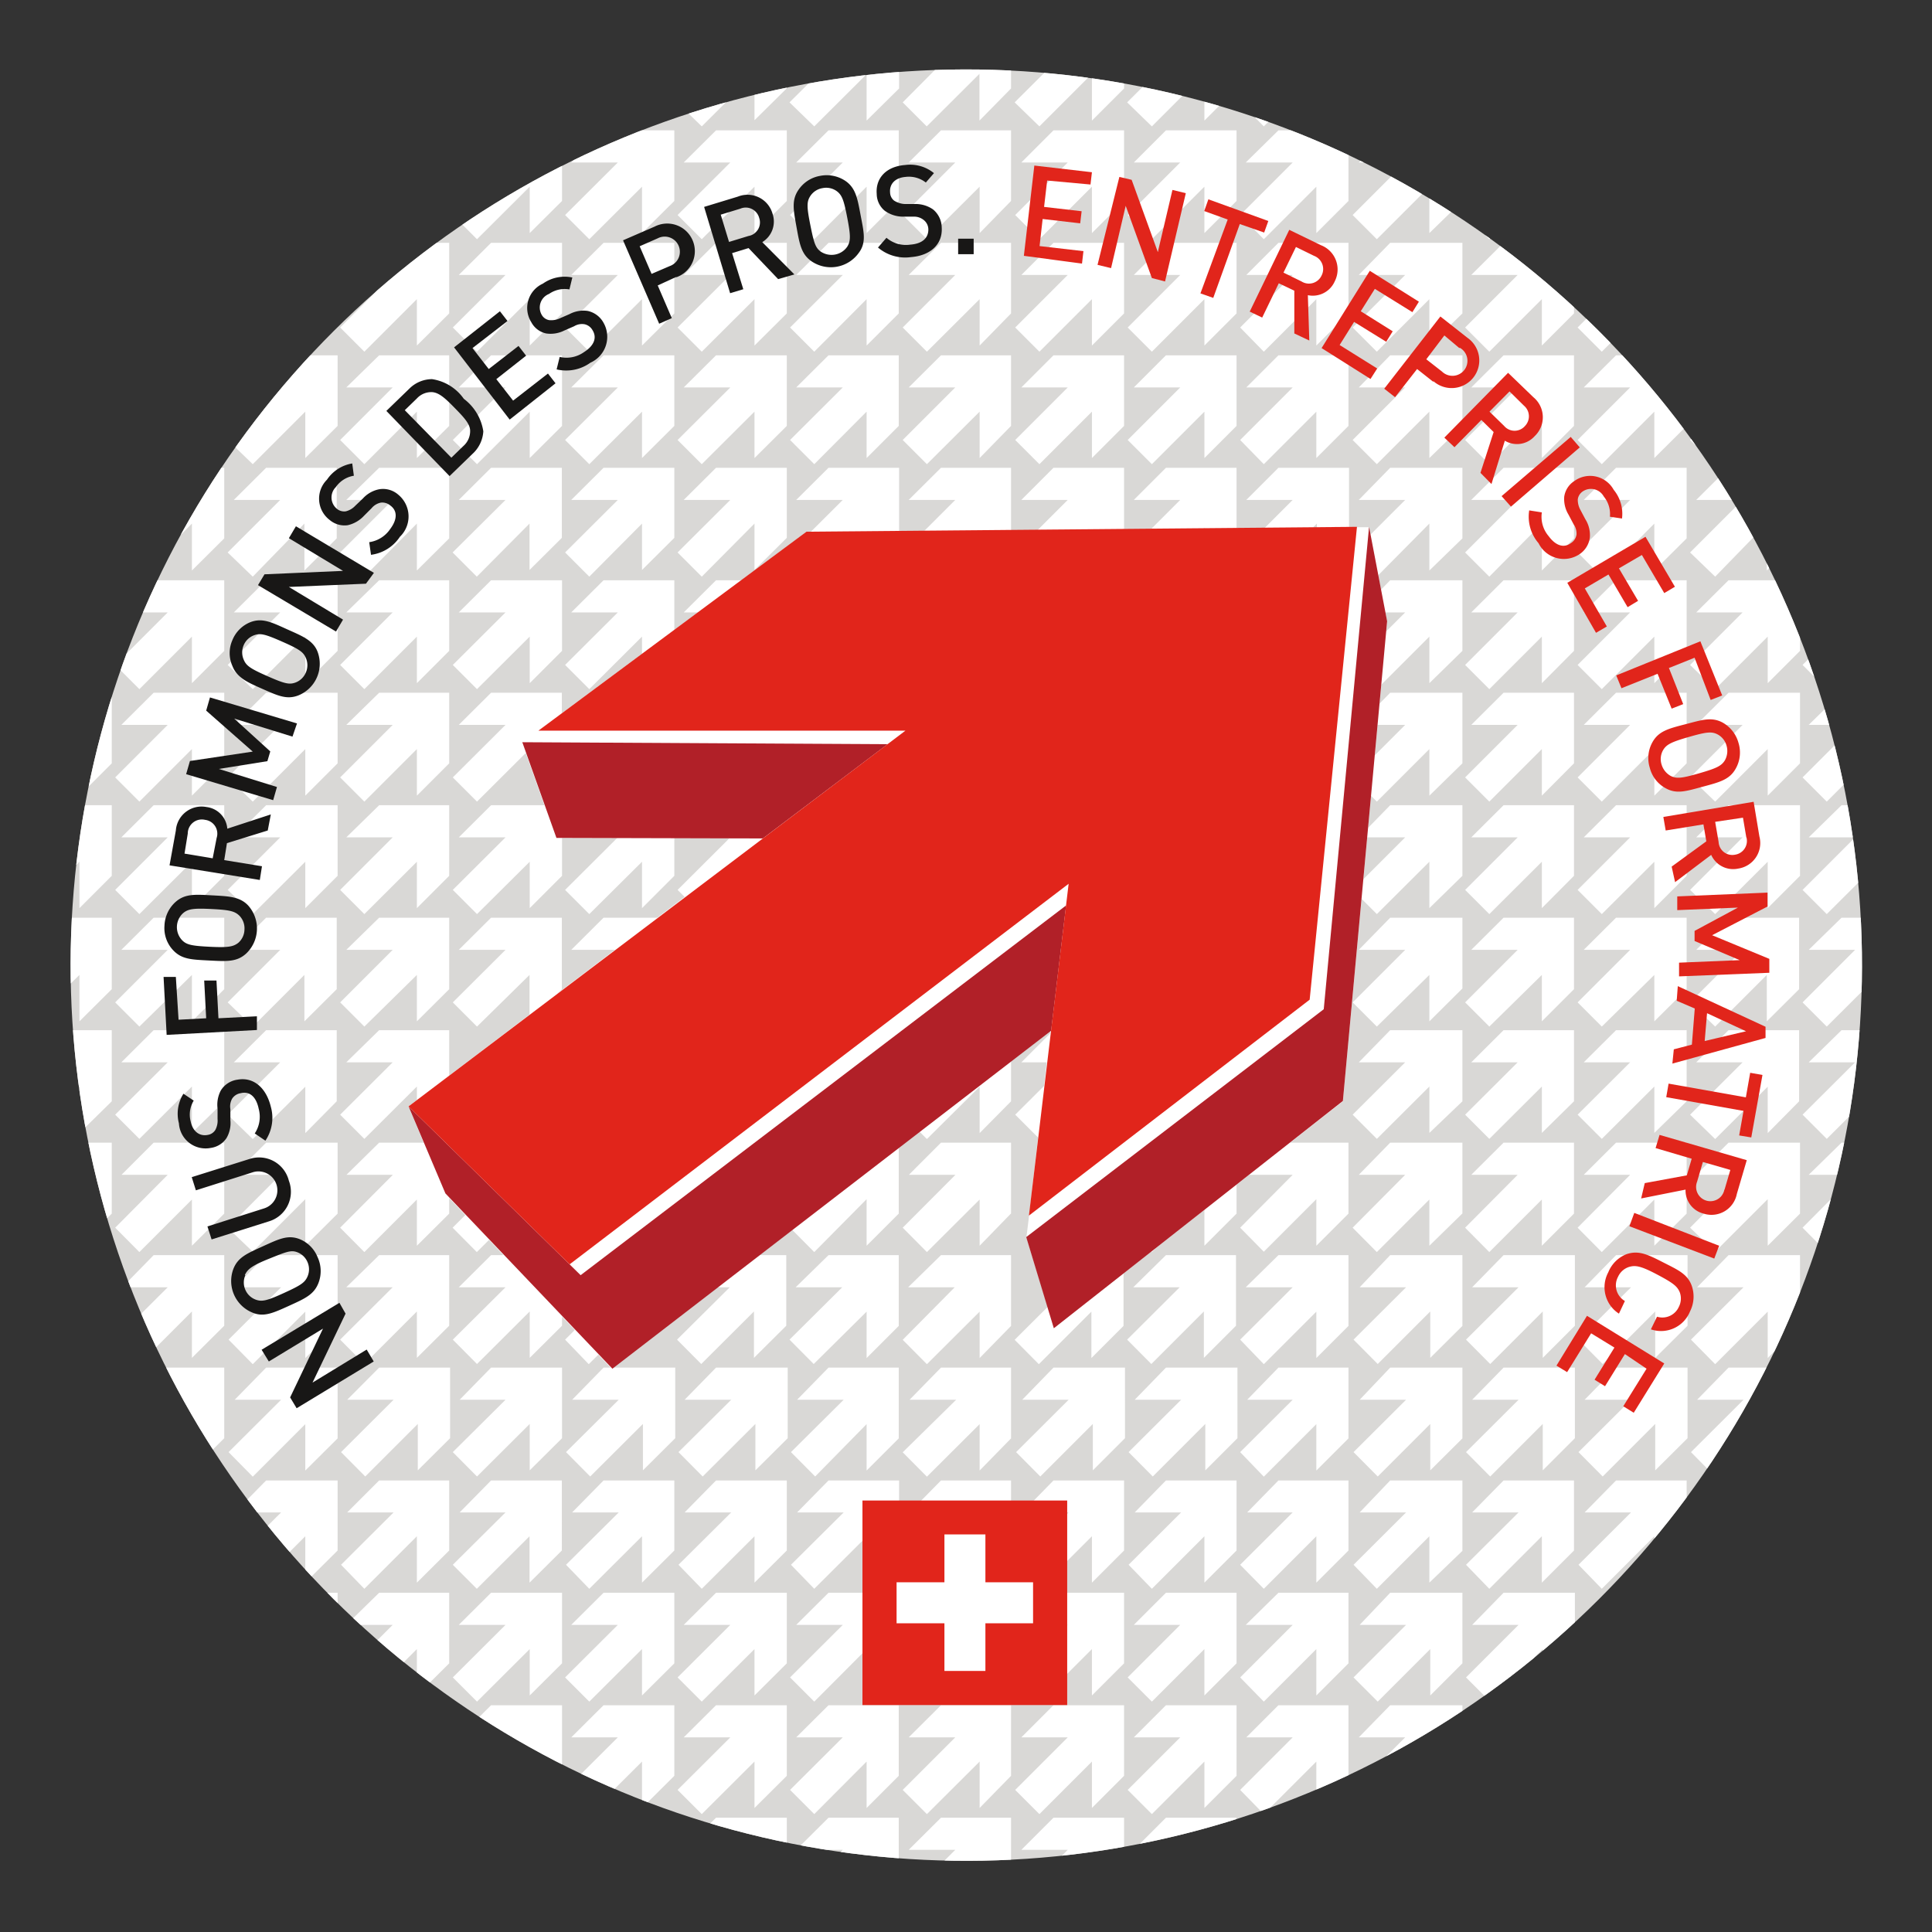 <svg xmlns="http://www.w3.org/2000/svg" xmlns:xlink="http://www.w3.org/1999/xlink" viewBox="0 0 107.01 107.01"><rect x="0" y="0" width="107.01" height="107.01" fill="#333333" stroke="none"/><defs><style>.cls-1{fill:none;}.cls-2{fill:#d9d8d6;}.cls-3{clip-path:url(#clip-path);}.cls-4{clip-path:url(#clip-path-2);}.cls-5{fill:#fff;}.cls-6{fill:#e1251b;}.cls-7{fill:#181716;}.cls-8{fill:#b12028;}</style><clipPath id="clip-path"><circle class="cls-1" cx="53.52" cy="53.45" r="49.61" transform="translate(-9.35 95.51) rotate(-78.74)"/></clipPath><clipPath id="clip-path-2"><circle class="cls-2" cx="53.52" cy="53.45" r="53.37" transform="translate(-4.03 102.54) rotate(-85.43)"/></clipPath></defs><g id="Stanzriss"><g class="cls-3"><circle class="cls-2" cx="53.52" cy="53.45" r="53.37" transform="translate(-4.03 102.54) rotate(-85.43)"/><g class="cls-4"><path class="cls-5" d="M101.18,7l2.91-2.91V6.68l1.79-1.78V1H102l-1.79,1.79h2.57l-2.91,2.9ZM94,2.77h2.57l-2.91,2.9L95,7l2.91-2.91V6.68L99.65,4.9V1H95.74Zm-6.23,0h2.57l-2.91,2.9L88.72,7l2.91-2.91V6.68L93.42,4.9V1H89.51Zm-6.23,0h2.57l-2.91,2.9L82.49,7,85.4,4.11V6.68L87.18,4.9V1H83.28Zm-6.23,0h2.57l-2.91,2.9L76.26,7l2.91-2.91V6.68L81,4.9V1H77ZM69,2.77H71.6l-2.91,2.9L70,7l2.91-2.91V6.68L74.72,4.9V1H70.81Zm-6.23,0h2.57l-2.91,2.9L63.8,7l2.91-2.91V6.68L68.49,4.9V1H64.58Zm-6.23,0h2.57l-2.91,2.9L57.57,7l2.91-2.91V6.68L62.26,4.9V1H58.35Zm-6.24,0h2.58L50,5.67,51.33,7l2.92-2.91V6.68L56,4.9V1H52.12Zm-6.23,0h2.58l-2.92,2.9L45.1,7,48,4.11V6.68L49.8,4.9V1H45.89Zm-6.23,0h2.58l-2.92,2.9L38.87,7l2.92-2.91c0,.9,0,1.95,0,2.57L43.57,4.9V1H39.66Zm-6.23,0h2.58L31.3,5.67,32.64,7l2.92-2.91c0,.9,0,1.95,0,2.57L37.34,4.9V1H33.43Zm-6.23,0H28l-2.92,2.9L26.41,7l2.92-2.91c0,.9,0,1.95,0,2.57L31.11,4.9V1H27.2Zm-6.23,0h2.57l-2.91,2.9L20.18,7l2.91-2.91V6.68L24.88,4.9V1H21ZM13,2.77h2.57l-2.91,2.9L14,7l2.91-2.91V6.68L18.65,4.9V1H14.74Zm-6.23,0H9.29L6.38,5.67,7.72,7l2.91-2.91V6.68L12.42,4.9V1H8.51Zm-6.23,0H3.06L.15,5.67,1.49,7,4.4,4.11V6.68L6.19,4.9V1H2.28ZM100.18,9h2.57l-2.91,2.91,1.34,1.34,2.91-2.91v2.57l1.79-1.78V7.22H102ZM94,9h2.57l-2.91,2.91L95,13.25l2.91-2.91v2.57l1.79-1.78V7.22H95.74ZM87.72,9h2.57l-2.91,2.91,1.34,1.34,2.91-2.91v2.57l1.79-1.78V7.22H89.51ZM81.49,9h2.57l-2.91,2.91,1.34,1.34,2.91-2.91v2.57l1.78-1.78V7.22H83.28ZM75.26,9h2.57l-2.91,2.91,1.34,1.34,2.91-2.91v2.57L81,11.13V7.22H77ZM69,9H71.6l-2.91,2.91L70,13.25l2.91-2.91v2.57l1.78-1.78V7.22H70.81ZM62.8,9h2.57l-2.91,2.91,1.34,1.34,2.91-2.91v2.57l1.78-1.78V7.22H64.58ZM56.57,9h2.57l-2.91,2.91,1.34,1.34,2.91-2.91v2.57l1.78-1.78V7.22H58.35ZM50.33,9h2.58L50,11.91l1.34,1.34,2.92-2.91v2.57L56,11.13V7.22H52.12ZM44.1,9h2.58l-2.92,2.91,1.34,1.34L48,10.34v2.57l1.78-1.78V7.22H45.89ZM37.87,9h2.58l-2.92,2.91,1.34,1.34,2.92-2.91c0,.9,0,1.95,0,2.57l1.79-1.78V7.22H39.66ZM31.64,9h2.58L31.3,11.91l1.34,1.34,2.92-2.91c0,.9,0,1.95,0,2.57l1.79-1.78V7.22H33.43ZM25.41,9H28l-2.92,2.91,1.34,1.34,2.92-2.91c0,.9,0,1.95,0,2.57l1.79-1.78V7.22H27.2ZM19.18,9h2.57l-2.91,2.91,1.34,1.34,2.91-2.91v2.57l1.79-1.78V7.22H21ZM13,9h2.57l-2.91,2.91L14,13.25l2.91-2.91v2.57l1.79-1.78V7.22H14.74ZM6.72,9H9.29L6.38,11.91l1.34,1.34,2.91-2.91v2.57l1.79-1.78V7.22H8.51ZM.49,9H3.06L.15,11.91l1.34,1.34L4.4,10.34v2.57l1.79-1.78V7.22H2.28Zm99.69,6.23h2.57l-2.91,2.91,1.34,1.34,2.91-2.91v2.57l1.79-1.78V13.45H102Zm-6.23,0h2.57l-2.91,2.91L95,19.48l2.91-2.91v2.57l1.79-1.78V13.45H95.74Zm-6.23,0h2.57l-2.91,2.91,1.34,1.34,2.91-2.91v2.57l1.79-1.78V13.45H89.51Zm-6.23,0h2.57l-2.91,2.91,1.34,1.34,2.91-2.91v2.57l1.78-1.78V13.45H83.28Zm-6.23,0h2.57l-2.91,2.91,1.34,1.34,2.91-2.91v2.57L81,17.36V13.45H77Zm-6.23,0H71.6l-2.91,2.91L70,19.48l2.91-2.91v2.57l1.78-1.78V13.45H70.81Zm-6.23,0h2.57l-2.91,2.91,1.34,1.34,2.91-2.91v2.57l1.78-1.78V13.45H64.58Zm-6.23,0h2.57l-2.91,2.91,1.34,1.34,2.91-2.91v2.57l1.78-1.78V13.45H58.35Zm-6.24,0h2.58L50,18.14l1.34,1.34,2.92-2.91v2.57L56,17.36V13.45H52.12Zm-6.23,0h2.58l-2.92,2.91,1.34,1.34L48,16.57v2.57l1.78-1.78V13.45H45.89Zm-6.23,0h2.58l-2.92,2.91,1.34,1.34,2.92-2.91c0,.9,0,1.95,0,2.57l1.79-1.78V13.45H39.66Zm-6.23,0h2.58L31.3,18.14l1.34,1.34,2.92-2.91c0,.9,0,1.95,0,2.57l1.79-1.78V13.45H33.43Zm-6.23,0H28l-2.92,2.91,1.34,1.34,2.92-2.91c0,.9,0,1.95,0,2.57l1.79-1.78V13.45H27.2Zm-6.23,0h2.57l-2.91,2.91,1.34,1.34,2.91-2.91v2.57l1.79-1.78V13.45H21Zm-6.23,0h2.57l-2.91,2.91L14,19.48l2.91-2.91v2.57l1.79-1.78V13.45H14.74Zm-6.23,0H9.29L6.38,18.14l1.34,1.34,2.91-2.91v2.57l1.79-1.78V13.45H8.51Zm-6.23,0H3.06L.15,18.14l1.34,1.34L4.4,16.57v2.57l1.79-1.78V13.45H2.28Zm99.69,6.23h2.57l-2.91,2.91,1.34,1.34,2.91-2.91v2.57l1.79-1.78V19.68H102Zm-6.23,0h2.57l-2.91,2.91L95,25.71l2.91-2.91v2.57l1.79-1.78V19.68H95.74Zm-6.23,0h2.57l-2.91,2.91,1.34,1.34,2.91-2.91v2.57l1.79-1.78V19.68H89.51Zm-6.23,0h2.57l-2.91,2.91,1.34,1.34L85.4,22.8v2.57l1.78-1.78V19.68H83.28Zm-6.23,0h2.57l-2.91,2.91,1.34,1.34,2.91-2.91v2.57L81,23.59V19.68H77Zm-6.23,0H71.6l-2.91,2.91L70,25.71l2.91-2.91v2.57l1.78-1.78V19.68H70.81Zm-6.23,0h2.57l-2.91,2.91,1.34,1.34,2.91-2.91v2.57l1.78-1.78V19.68H64.58Zm-6.23,0h2.57l-2.91,2.91,1.34,1.34,2.91-2.91v2.57l1.78-1.78V19.68H58.35Zm-6.24,0h2.58L50,24.37l1.34,1.34,2.92-2.91v2.57L56,23.59V19.68H52.12Zm-6.23,0h2.58l-2.92,2.91,1.34,1.34L48,22.8v2.57l1.78-1.78V19.68H45.89Zm-6.23,0h2.58l-2.92,2.91,1.34,1.34,2.92-2.91c0,.9,0,1.95,0,2.57l1.79-1.78V19.68H39.66Zm-6.23,0h2.58L31.3,24.37l1.34,1.34,2.92-2.91c0,.9,0,1.95,0,2.57l1.79-1.78V19.68H33.43Zm-6.23,0H28l-2.92,2.91,1.34,1.34,2.92-2.91c0,.9,0,1.95,0,2.57l1.79-1.78V19.68H27.2Zm-6.23,0h2.57l-2.91,2.91,1.34,1.34,2.91-2.91v2.57l1.79-1.78V19.68H21Zm-6.23,0h2.57l-2.91,2.91L14,25.71l2.91-2.91v2.57l1.79-1.78V19.68H14.74Zm-6.23,0H9.29L6.38,24.37l1.34,1.34,2.91-2.91v2.57l1.79-1.78V19.68H8.51Zm-6.23,0H3.06L.15,24.37l1.34,1.34L4.4,22.8v2.57l1.79-1.78V19.68H2.28Zm99.69,6.23h2.57L99.84,30.6l1.34,1.34L104.09,29V31.6l1.79-1.78V25.91H102Zm-6.23,0h2.57L93.61,30.6,95,31.94,97.86,29V31.6l1.79-1.78V25.91H95.74Zm-6.23,0h2.57L87.38,30.6l1.34,1.34L91.63,29V31.6l1.79-1.78V25.91H89.51Zm-6.23,0h2.57L81.15,30.6l1.34,1.34L85.4,29V31.6l1.78-1.78V25.91H83.28Zm-6.23,0h2.57L74.92,30.6l1.34,1.34L79.17,29V31.6L81,29.82V25.91H77Zm-6.23,0H71.6L68.69,30.6,70,31.94,72.94,29V31.6l1.78-1.78V25.91H70.81Zm-6.23,0h2.57L62.46,30.6l1.34,1.34,2.91-2.71V31.6l1.78-1.78V25.91H64.58Zm-6.23,0h2.57L56.23,30.6l1.34,1.34,2.91-2.64v2.3l1.78-1.78V25.91H58.35Zm-6.24,0h2.58L50,30.6l1.34,1.34,2.86-2.56c0,.9.06,1.6.06,2.22L56,29.82V25.91H52.12Zm-6.23,0h2.58L43.76,30.6l1.34,1.34,2.77-2.49c0,.9.15,1.53.15,2.15l1.78-1.78V25.91H45.89Zm-6.23,0h2.58L37.53,30.6l1.34,1.34L41.79,29c0,.91,0,1.95,0,2.57l1.79-1.78V25.91H39.66Zm-6.23,0h2.58L31.3,30.6l1.34,1.34L35.56,29c0,.91,0,1.95,0,2.57l1.79-1.78V25.91H33.43Zm-6.23,0H28L25.07,30.6l1.34,1.34L29.33,29c0,.91,0,1.95,0,2.57l1.79-1.78V25.91H27.2Zm-6.23,0h2.57L18.84,30.6l1.34,1.34L23.09,29V31.6l1.79-1.78V25.91H21Zm-6.23,0h2.57L12.61,30.6,14,31.94,16.86,29V31.6l1.79-1.78V25.91H14.74Zm-6.23,0H9.29L6.38,30.6l1.34,1.34L10.63,29V31.6l1.79-1.78V25.91H8.51Zm-6.23,0H3.06L.15,30.6l1.34,1.34L4.4,29V31.6l1.79-1.78V25.91H2.28Zm99.69,6.23h2.57l-2.91,2.91,1.34,1.34,2.91-2.91v2.58l1.79-1.79V32.14H102Zm-6.23,0h2.57l-2.91,2.91L95,38.17l2.91-2.91v2.58l1.79-1.79V32.14H95.74Zm-6.23,0h2.57l-2.91,2.91,1.34,1.34,2.91-2.91v2.58l1.79-1.79V32.14H89.51Zm-6.23,0h2.57l-2.91,2.91,1.34,1.34,2.91-2.91v2.58l1.78-1.79V32.14H83.28Zm-6.23,0h2.57l-2.91,2.91,1.34,1.34,2.91-2.91v2.58L81,36.05V32.14H77Zm-6.23,0H71.6l-2.91,2.91L70,38.17l2.91-2.91v2.58l1.78-1.79V32.14H70.81Zm-6.23,0h2.57l-2.91,2.91,1.34,1.34,2.91-2.91v2.58l1.78-1.79V32.14H64.58Zm-6.23,0h2.57l-2.91,2.91,1.34,1.34,2.91-2.91v2.58l1.78-1.79V32.14H58.35Zm-6.24,0h2.58L50,36.83l1.34,1.34,2.92-2.91v2.58L56,36.05V32.14H52.12Zm-6.23,0h2.58l-2.92,2.91,1.34,1.34L48,35.26v2.58l1.78-1.79V32.14H45.89Zm-6.23,0h2.58l-2.92,2.91,1.34,1.34,2.92-2.91c0,.91,0,2,0,2.58l1.79-1.79V32.14H39.66Zm-6.23,0h2.58L31.3,36.83l1.34,1.34,2.92-2.91c0,.91,0,2,0,2.58l1.79-1.79V32.14H33.43Zm-6.23,0H28l-2.92,2.91,1.34,1.34,2.92-2.91c0,.91,0,2,0,2.58l1.79-1.79V32.14H27.2Zm-6.23,0h2.57l-2.91,2.91,1.34,1.34,2.91-2.91v2.58l1.79-1.79V32.14H21Zm-6.23,0h2.57l-2.91,2.91L14,38.17l2.91-2.91v2.58l1.79-1.79V32.14H14.74Zm-6.23,0H9.29L6.38,36.83l1.34,1.34,2.91-2.91v2.58l1.79-1.79V32.14H8.51Zm-6.23,0H3.06L.15,36.83l1.34,1.34L4.4,35.26v2.58l1.79-1.79V32.14H2.28Zm99.69,6.23h2.57l-2.91,2.91,1.34,1.34,2.91-2.91v2.58l1.79-1.79V38.37H102Zm-6.23,0h2.57l-2.91,2.91L95,44.4l2.91-2.91v2.58l1.79-1.79V38.37H95.74Zm-6.23,0h2.57l-2.91,2.91,1.34,1.34,2.91-2.91v2.58l1.79-1.79V38.37H89.51Zm-6.23,0h2.57l-2.91,2.91,1.34,1.34,2.91-2.91v2.58l1.78-1.79V38.37H83.28Zm-6.23,0h2.57l-2.91,2.91,1.34,1.34,2.91-2.91v2.58L81,42.28V38.37H77Zm-6.23,0H71.6l-2.91,2.91L70,44.4l2.91-2.91v2.58l1.78-1.79V38.37H70.81Zm-6.23,0h2.57l-2.91,2.91L63.8,44.4l2.91-2.91v2.58l1.78-1.79V38.37H64.58Zm-6.23,0h2.57l-2.91,2.91,1.34,1.34,2.91-2.91v2.58l1.78-1.79V38.37H58.35Zm-6.24,0h2.58L50,43.06l1.34,1.34,2.92-2.91v2.58L56,42.28V38.37H52.12Zm-6.23,0h2.58l-2.92,2.91L45.1,44.4,48,41.49v2.58l1.78-1.79V38.37H45.89Zm-6.23,0h2.58l-2.92,2.91,1.34,1.34,2.92-2.91c0,.91,0,1.95,0,2.58l1.79-1.79V38.37H39.66Zm-6.23,0h2.58L31.3,43.06l1.34,1.34,2.92-2.91c0,.91,0,1.95,0,2.58l1.79-1.79V38.37H33.43Zm-6.23,0H28l-2.92,2.91,1.34,1.34,2.92-2.91c0,.91.51,1.27.51,1.89l1.27-1.1V38.37H27.2Zm-6.23,0h2.57l-2.91,2.91,1.34,1.34,2.91-2.91v2.58l1.79-1.79V38.37H21Zm-6.23,0h2.57l-2.91,2.91L14,44.4l2.91-2.91v2.58l1.79-1.79V38.37H14.74Zm-6.23,0H9.29L6.38,43.06,7.72,44.4l2.91-2.91v2.58l1.79-1.79V38.37H8.51Zm-6.23,0H3.06L.15,43.06,1.49,44.4,4.4,41.49v2.58l1.79-1.79V38.37H2.28Zm99.69,6.23h2.57l-2.91,2.91,1.34,1.34,2.91-2.9V50.3l1.79-1.79V44.6H102Zm-6.23,0h2.57l-2.91,2.91L95,50.63l2.91-2.9V50.3l1.79-1.79V44.6H95.74Zm-6.23,0h2.57l-2.91,2.91,1.34,1.34,2.91-2.9V50.3l1.79-1.79V44.6H89.51Zm-6.23,0h2.57l-2.91,2.91,1.34,1.34,2.91-2.9V50.3l1.78-1.79V44.6H83.28Zm-6.23,0h2.57l-2.91,2.91,1.34,1.34,2.91-2.9V50.3L81,48.51V44.6H77Zm-6.23,0H71.6l-2.91,2.91L70,50.63l2.91-2.9V50.3l1.78-1.79V44.6H70.81Zm-6.23,0h2.57l-2.91,2.91,1.34,1.34,2.91-2.9V50.3l1.78-1.79V44.6H64.58Zm-6.23,0h2.57l-2.91,2.91,1.34,1.34,2.91-2.9V50.3l1.78-1.79V44.6H58.35Zm-6.24,0h2.58L50,49.29l1.34,1.34,2.92-2.9V50.3L56,48.51V44.6H52.12Zm-6.23,0h2.58l-2.92,2.91,1.34,1.34L48,47.73V50.3l1.78-1.79V44.6H45.89Zm-6.23,0h2.58l-2.92,2.91,1.34,1.34,2.92-2.9c0,.9,0,1.94,0,2.57l1.79-1.79V44.6H39.66Zm-6.23,0h2.58L31.3,49.29l1.34,1.34,2.92-2.9c0,.9,0,1.94,0,2.57l1.79-1.79V44.6H33.43Zm-6.23,0H28l-2.92,2.91,1.34,1.34,2.92-2.9c0,.9,0,1.94,0,2.57l1.79-1.79V44.6H27.2Zm-6.23,0h2.57l-2.91,2.91,1.34,1.34,2.91-2.9V50.3l1.79-1.79V44.6H21Zm-6.23,0h2.57l-2.91,2.91L14,50.63l2.91-2.9V50.3l1.79-1.79V44.6H14.74Zm-6.23,0H9.29L6.38,49.29l1.34,1.34,2.91-2.9V50.3l1.79-1.79V44.6H8.51Zm-6.23,0H3.06L.15,49.29l1.34,1.34,2.91-2.9V50.3l1.79-1.79V44.6H2.28Zm99.69,6.23h2.57l-2.91,2.91,1.34,1.34,2.91-2.9v2.57l1.79-1.78V50.83H102Zm-6.23,0h2.57l-2.91,2.91L95,56.86,97.86,54v2.57l1.79-1.78V50.83H95.74Zm-6.23,0h2.57l-2.91,2.91,1.34,1.34L91.63,54v2.57l1.79-1.78V50.83H89.51Zm-6.23,0h2.57l-2.91,2.91,1.34,1.34L85.4,54v2.57l1.78-1.78V50.83H83.28Zm-6.23,0h2.57l-2.91,2.91,1.34,1.34L79.17,54v2.57L81,54.75V50.83H77Zm-6.23,0H71.6l-2.91,2.91L70,56.86,72.94,54v2.57l1.78-1.78V50.83H70.81Zm-6.23,0h2.57l-2.91,2.91,1.34,1.34L66.71,54v2.57l1.78-1.78V50.83H64.58Zm-6.23,0h2.57l-2.91,2.91,1.34,1.34L60.48,54v2.57l1.78-1.78V50.83H58.35Zm-6.24,0h2.58L50,55.52l1.34,1.34L54.25,54v2.57L56,54.75V50.83H52.12Zm-6.23,0h2.58l-2.92,2.91,1.34,1.34L48,54v2.57l1.78-1.78V50.83H45.89Zm-6.23,0h2.58l-2.92,2.91,1.34,1.34L41.79,54c0,.9,0,1.94,0,2.57l1.79-1.78V50.83H39.66Zm-6.23,0h2.58L31.3,55.52l1.34,1.34L35.56,54c0,.9,0,1.94,0,2.57l1.79-1.78V50.83H33.43Zm-6.23,0H28l-2.92,2.91,1.34,1.34L29.33,54c0,.9,0,1.94,0,2.57l1.79-1.78V50.83H27.2Zm-6.23,0h2.57l-2.91,2.91,1.34,1.34L23.09,54v2.57l1.79-1.78V50.83H21Zm-6.23,0h2.57l-2.91,2.91L14,56.86,16.86,54v2.57l1.79-1.78V50.83H14.74Zm-6.23,0H9.29L6.38,55.52l1.34,1.34L10.63,54v2.57l1.79-1.78V50.83H8.51Zm-6.23,0H3.06L.15,55.52l1.34,1.34L4.4,54v2.57l1.79-1.78V50.83H2.28Zm99.69,6.23h2.57l-2.91,2.9,1.34,1.34,2.91-2.9v2.57L105.88,61V57.06H102Zm-6.23,0h2.57l-2.91,2.9L95,63.09l2.91-2.9v2.57L99.65,61V57.06H95.74Zm-6.23,0h2.57l-2.91,2.9,1.34,1.34,2.91-2.9v2.57L93.42,61V57.06H89.51Zm-6.23,0h2.57l-2.91,2.9,1.34,1.34,2.91-2.9v2.57L87.18,61V57.06H83.28Zm-6.23,0h2.57l-2.91,2.9,1.34,1.34,2.91-2.9v2.57L81,61V57.06H77Zm-6.23,0H71.6l-2.91,2.9L70,63.09l2.91-2.9c0,.9-.3,1.39-.3,2l1.63-1.4.46-3.75H70.81Zm-6.23,0h2.57l-2.91,2.9,1.34,1.34,2.91-2.9v2.57L68.49,61V57.06H64.58Zm-6.23,0h2.57l-2.91,2.9,1.34,1.34,2.91-2.9v2.57L62.26,61V57.06H58.35Zm-6.24,0h2.58L50,61.75l1.34,1.34,2.92-2.9v2.57L56,61V57.06H52.12Zm-6.23,0h2.58l-2.92,2.9,1.34,1.34L48,60.19v2.57L49.8,61V57.06H45.89Zm-6.23,0h2.58l-2.92,2.9,1.34,1.34,2.92-2.9c0,.9,0,1.94,0,2.57L43.57,61V57.06H39.66Zm-6.23,0h2.58l-2.92,2.9,1.34,1.34,2.92-2.9c0,.9,0,1.94,0,2.57L37.34,61V57.06H33.43Zm-5.32.31c.62,0,.76-.31,1.67-.3l-2.92,2.9,1.34,1.34,2.92-2.9c0,.9,0,1.94,0,2.57L31.11,61V57.06l-3,.31Zm-7.14-.31h2.57l-2.91,2.9,1.34,1.34,2.91-2.9c0,.9,0,1.34,0,2L24.88,61V57.06H21Zm-6.23,0h2.57l-2.91,2.9L14,63.09l2.91-2.9v2.57L18.65,61V57.06H14.74Zm-6.23,0H9.29l-2.91,2.9,1.34,1.34,2.91-2.9v2.57L12.42,61V57.06H8.51Zm-6.23,0H3.06L.15,61.75l1.34,1.34,2.91-2.9v2.57L6.19,61V57.06H2.28Zm99.69,6.23h2.57L99.84,68l1.34,1.35,2.91-2.91V69l1.79-1.78V63.29H102Zm-6.23,0h2.57L93.61,68,95,69.33l2.91-2.91V69l1.79-1.78V63.29H95.74Zm-6.23,0h2.57L87.38,68l1.34,1.35,2.91-2.91V69l1.79-1.78V63.29H89.51Zm-6.23,0h2.57L81.15,68l1.34,1.35,2.91-2.91V69l1.78-1.78V63.29H83.28Zm-6.23,0h2.57L74.92,68l1.34,1.35,2.91-2.91V69L81,67.21V63.29H77Zm-6.23,0H71.6L68.69,68,70,69.33l2.91-2.91V69l1.78-1.78V63.29H70.81Zm-6.23,0h2.57L62.46,68l1.34,1.35,2.91-2.91V69l1.78-1.78V63.29H64.58Zm-5.46,0h1.8l-.82,2.16-.75,2.09,2.91-2.91V69l1.78-1.78V63.29H58.35Zm-7,0h2.58L50,68l1.34,1.35,2.92-2.91V69L56,67.21V63.29H52.12Zm-6.23,0h2.58L43.76,68l1.34,1.35L48,66.42V69l1.78-1.78V63.29H45.89Zm-6.23,0h2.58L37.53,68l1.34,1.35,2.92-2.91c0,.9,0,1.94,0,2.57l1.79-1.78V63.29H39.66Zm-6.23,0h2.58L31.3,68l1.34,1.35,2.92-2.91c0,.9,0,1.94,0,2.57l1.79-1.78V63.29H33.43Zm-6.23,0H28L25.07,68l1.34,1.35,2.92-2.91c0,.9,0,1.94,0,2.57l1.79-1.78V63.29H27.2Zm-6.23,0h2.57L18.84,68l1.34,1.35,2.91-2.91V69l1.79-1.78V63.29H21Zm-6.23,0h2.57L12.61,68,14,69.33l2.91-2.91V69l1.79-1.78V63.29H14.74Zm-6.23,0H9.29L6.38,68l1.34,1.35,2.91-2.91V69l1.79-1.78V63.29H8.51Zm-6.23,0H3.06L.15,68l1.34,1.35L4.4,66.42V69l1.79-1.78V63.29H2.28Zm99.69,6.23h2.57l-2.91,2.9,1.34,1.35,2.91-2.91v2.57l1.79-1.78V69.52H102ZM94,71.3h2.57l-2.91,2.9L95,75.56l2.91-2.91v2.57l1.79-1.78V69.52H95.74Zm-6.23,0h2.57l-2.91,2.9,1.34,1.35,2.91-2.91v2.57l1.79-1.78V69.52H89.51Zm-6.23,0h2.57l-2.91,2.9,1.34,1.35,2.91-2.91v2.57l1.78-1.78V69.52H83.28Zm-6.23,0h2.57l-2.91,2.9,1.34,1.35,2.91-2.91v2.57L81,73.44V69.52H77ZM69,71.3H71.6l-2.91,2.9L70,75.56l2.91-2.91v2.57l1.78-1.78V69.52H70.81Zm-6.23,0h2.57l-2.91,2.9,1.34,1.35,2.91-2.91v2.57l1.78-1.78V69.52H64.58Zm-5.06-.65c.63,0,.49.66,1.4.66l-2.91,2.9,1.34,1.35,2.91-2.91v2.57l1.78-1.78V69.52H58.35Zm-7.41.65h2.58L50,74.21l1.34,1.35,2.92-2.91v2.57L56,73.44V69.52H52.12Zm-6.23,0h2.58l-2.92,2.9,1.34,1.35L48,72.65v2.57l1.78-1.78V69.52H45.89Zm-6.23,0h2.58l-2.92,2.9,1.34,1.35,2.92-2.91c0,.9,0,1.95,0,2.57l1.79-1.78V69.52H39.66Zm-5.23,4.26,2.92-2.91c0,.9-.05,1.08-.05,1.7l1.86-1.47,0-3.36H33.43L31.64,71.3h2.58l-2.92,2.9M25.41,71.3H28l-2.92,2.9,1.34,1.35,2.92-2.91c0,.9,0,1.95,0,2.57l1.79-1.78V69.52H27.2Zm-6.23,0h2.57l-2.91,2.9,1.34,1.35,2.91-2.91v2.57l1.79-1.78V69.52H21ZM13,71.3h2.57l-2.91,2.9L14,75.56l2.91-2.91v2.57l1.79-1.78V69.52H14.74Zm-6.23,0H9.29l-2.91,2.9,1.34,1.35,2.91-2.91v2.57l1.79-1.78V69.52H8.51Zm-6.23,0H3.06L.15,74.21l1.34,1.35L4.4,72.65v2.57l1.79-1.78V69.52H2.28Zm99.69,6.23h2.57l-2.91,2.9,1.34,1.35,2.91-2.91v2.57l1.79-1.78V75.75H102Zm-6.23,0h2.57l-2.91,2.9L95,81.79l2.91-2.91v2.57l1.79-1.78V75.75H95.74Zm-6.23,0h2.57l-2.91,2.9,1.34,1.35,2.91-2.91v2.57l1.79-1.78V75.75H89.51Zm-6.23,0h2.57l-2.91,2.9,1.34,1.35,2.91-2.91v2.57l1.78-1.78V75.75H83.28Zm-6.23,0h2.57l-2.91,2.9,1.34,1.35,2.91-2.91v2.57L81,79.67V75.75H77Zm-6.23,0H71.6l-2.91,2.9L70,81.79l2.91-2.91v2.57l1.78-1.78V75.75H70.81Zm-6.23,0h2.57l-2.91,2.9,1.34,1.35,2.91-2.91v2.57l1.78-1.78V75.75H64.58Zm-6.23,0h2.57l-2.91,2.9,1.34,1.35,2.91-2.91v2.57l1.78-1.78V75.75H58.35Zm-6.24,0h2.58L50,80.44l1.34,1.35,2.92-2.91v2.57L56,79.67V75.75H52.12Zm-6.23,0h2.58l-2.92,2.9,1.34,1.35L48,78.88v2.57l1.78-1.78V75.75H45.89Zm-6.23,0h2.58l-2.92,2.9,1.34,1.35,2.92-2.91c0,.9,0,2,0,2.57l1.79-1.78V75.75H39.66Zm-6.23,0h2.58l-2.92,2.9,1.34,1.35,2.92-2.91c0,.9,0,2,0,2.57l1.79-1.78V75.75H33.43Zm-6.23,0H28l-2.92,2.9,1.34,1.35,2.92-2.91c0,.9,0,2,0,2.57l1.79-1.78V75.75H27.2Zm-6.23,0h2.57l-2.91,2.9,1.34,1.35,2.91-2.91v2.57l1.79-1.78V75.75H21Zm-6.23,0h2.57l-2.91,2.9L14,81.79l2.91-2.91v2.57l1.79-1.78V75.75H14.74Zm-6.23,0H9.29l-2.91,2.9,1.34,1.35,2.91-2.91v2.57l1.79-1.78V75.75H8.51Zm-6.23,0H3.06L.15,80.44l1.34,1.35L4.4,78.88v2.57l1.79-1.78V75.75H2.28Zm99.69,6.24h2.57l-2.91,2.9L101.18,88l2.91-2.91v2.57l1.79-1.78V82H102Zm-6.23,0h2.57l-2.91,2.9L95,88l2.91-2.91v2.57l1.79-1.78V82H95.74Zm-6.23,0h2.57l-2.91,2.9L88.72,88l2.91-2.91v2.57l1.79-1.78V82H89.51Zm-6.23,0h2.57l-2.91,2.9L82.49,88l2.91-2.91v2.57l1.78-1.78V82H83.28Zm-6.23,0h2.57l-2.91,2.9L76.26,88l2.91-2.91v2.57L81,85.9V82H77Zm-6.23,0H71.6l-2.91,2.9L70,88l2.91-2.91v2.57l1.78-1.78V82H70.81Zm-6.23,0h2.57l-2.91,2.9L63.8,88l2.91-2.91v2.57l1.78-1.78V82H64.58Zm-6.23,0h2.57l-2.91,2.9L57.57,88l2.91-2.91v2.57l1.78-1.78V82H58.35Zm-6.24,0h2.58L50,86.67,51.33,88l2.92-2.91v2.57L56,85.9V82H52.12Zm-6.23,0h2.58l-2.92,2.9L45.1,88,48,85.11v2.57L49.8,85.9V82H45.89Zm-6.23,0h2.58l-2.92,2.9L38.87,88l2.92-2.91c0,.9,0,2,0,2.57l1.79-1.78V82H39.66Zm-6.23,0h2.58l-2.92,2.9L32.64,88l2.92-2.91c0,.9,0,2,0,2.57l1.79-1.78V82H33.43Zm-6.23,0H28l-2.92,2.9L26.41,88l2.92-2.91c0,.9,0,2,0,2.57l1.79-1.78V82H27.2Zm-6.23,0h2.57l-2.91,2.9L20.18,88l2.91-2.91v2.57l1.79-1.78V82H21Zm-6.23,0h2.57l-2.91,2.9L14,88l2.91-2.91v2.57l1.79-1.78V82H14.74Zm-6.23,0H9.29l-2.91,2.9L7.72,88l2.91-2.91v2.57l1.79-1.78V82H8.51Zm-6.23,0H3.06L.15,86.67,1.49,88,4.4,85.11v2.57L6.19,85.9V82H2.28ZM100.18,90h2.57l-2.91,2.91,1.34,1.34,2.91-2.91v2.57l1.79-1.78V88.22H102ZM94,90h2.57l-2.91,2.91L95,94.25l2.91-2.91v2.57l1.79-1.78V88.22H95.74Zm-6.23,0h2.57l-2.91,2.91,1.34,1.34,2.91-2.91v2.57l1.79-1.78V88.22H89.51Zm-6.23,0h2.57l-2.91,2.91,1.34,1.34,2.91-2.91v2.57l1.78-1.78V88.22H83.28Zm-6.23,0h2.57l-2.91,2.91,1.34,1.34,2.91-2.91v2.57L81,92.13V88.22H77ZM69,90H71.6l-2.91,2.91L70,94.25l2.91-2.91v2.57l1.78-1.78V88.22H70.81ZM62.8,90h2.57l-2.91,2.91,1.34,1.34,2.91-2.91v2.57l1.78-1.78V88.22H64.58Zm-6.23,0h2.57l-2.91,2.91,1.34,1.34,2.91-2.91v2.57l1.78-1.78V88.22H58.35Zm-6.24,0h2.58L50,92.91l1.34,1.34,2.92-2.91v2.57L56,92.13V88.22H52.12ZM44.1,90h2.58l-2.92,2.91,1.34,1.34L48,91.34v2.57l1.78-1.78V88.22H45.89Zm-6.23,0h2.58l-2.92,2.91,1.34,1.34,2.92-2.91c0,.9,0,2,0,2.57l1.79-1.78V88.22H39.66Zm-6.23,0h2.58L31.3,92.91l1.34,1.34,2.92-2.91c0,.9,0,2,0,2.57l1.79-1.78V88.22H33.43Zm-6.23,0H28l-2.92,2.91,1.34,1.34,2.92-2.91c0,.9,0,2,0,2.57l1.79-1.78V88.22H27.2Zm-6.23,0h2.57l-2.91,2.91,1.34,1.34,2.91-2.91v2.57l1.79-1.78V88.22H21ZM13,90h2.57l-2.91,2.91L14,94.25l2.91-2.91v2.57l1.79-1.78V88.22H14.74ZM6.72,90H9.29L6.38,92.91l1.34,1.34,2.91-2.91v2.57l1.79-1.78V88.22H8.51ZM.49,90H3.06L.15,92.91l1.34,1.34L4.4,91.34v2.57l1.79-1.78V88.22H2.28Zm99.69,6.23h2.57l-2.91,2.91,1.34,1.34,2.91-2.91v2.57l1.79-1.78V94.45H102Zm-6.23,0h2.57l-2.91,2.91L95,100.48l2.91-2.91v2.57l1.79-1.78V94.45H95.74Zm-6.23,0h2.57l-2.91,2.91,1.34,1.34,2.91-2.91v2.57l1.79-1.78V94.45H89.51Zm-6.23,0h2.57l-2.91,2.91,1.34,1.34,2.91-2.91v2.57l1.78-1.78V94.45H83.28Zm-6.23,0h2.57l-2.91,2.91,1.34,1.34,2.91-2.91v2.57L81,98.36V94.45H77Zm-6.23,0H71.6l-2.91,2.91L70,100.48l2.91-2.91v2.57l1.78-1.78V94.45H70.81Zm-6.23,0h2.57l-2.91,2.91,1.34,1.34,2.91-2.91v2.57l1.78-1.78V94.45H64.58Zm-6.23,0h2.57l-2.91,2.91,1.34,1.34,2.91-2.91v2.57l1.78-1.78V94.45H58.35Zm-6.24,0h2.58L50,99.14l1.34,1.34,2.92-2.91v2.57L56,98.36V94.45H52.12Zm-6.23,0h2.58l-2.92,2.91,1.34,1.34L48,97.57v2.57l1.78-1.78V94.45H45.89Zm-6.23,0h2.58l-2.92,2.91,1.34,1.34,2.92-2.91c0,.9,0,2,0,2.57l1.79-1.78V94.45H39.66Zm-6.23,0h2.58L31.3,99.14l1.34,1.34,2.92-2.91c0,.9,0,2,0,2.57l1.79-1.78V94.45H33.43Zm-6.23,0H28l-2.92,2.91,1.34,1.34,2.92-2.91c0,.9,0,2,0,2.57l1.79-1.78V94.45H27.2Zm-6.23,0h2.57l-2.91,2.91,1.34,1.34,2.91-2.91v2.57l1.79-1.78V94.45H21Zm-6.23,0h2.57l-2.91,2.91L14,100.48l2.91-2.91v2.57l1.79-1.78V94.45H14.74Zm-6.23,0H9.29L6.38,99.14l1.34,1.34,2.91-2.91v2.57l1.79-1.78V94.45H8.51Zm-6.23,0H3.06L.15,99.14l1.34,1.34L4.4,97.57v2.57l1.79-1.78V94.45H2.28Zm99.69,6.23h2.57l-2.91,2.91,1.34,1.34,2.91-2.91v2.57l1.79-1.78v-3.91H102Zm-6.23,0h2.57l-2.91,2.91L95,106.71l2.91-2.91v2.57l1.79-1.78v-3.91H95.74Zm-6.23,0h2.57l-2.91,2.91,1.34,1.34,2.91-2.91v2.57l1.79-1.78v-3.91H89.51Zm-6.23,0h2.57l-2.91,2.91,1.34,1.34,2.91-2.91v2.57l1.78-1.78v-3.91H83.28Zm-6.23,0h2.57l-2.91,2.91,1.34,1.34,2.91-2.91v2.57L81,104.59v-3.91H77Zm-6.23,0H71.6l-2.91,2.91L70,106.71l2.91-2.91v2.57l1.78-1.78v-3.91H70.81Zm-6.23,0h2.57l-2.91,2.91,1.34,1.34,2.91-2.91v2.57l1.78-1.78v-3.91H64.58Zm-6.23,0h2.57l-2.91,2.91,1.34,1.34,2.91-2.91v2.57l1.78-1.78v-3.91H58.35Zm-6.24,0h2.58L50,105.37l1.34,1.34,2.92-2.91v2.57L56,104.59v-3.91H52.12Zm-6.23,0h2.58l-2.92,2.91,1.34,1.34L48,103.8v2.57l1.78-1.78v-3.91H45.89Zm-6.23,0h2.58l-2.92,2.91,1.34,1.34,2.92-2.91c0,.91,0,2,0,2.57l1.79-1.78v-3.91H39.66Zm-6.23,0h2.58l-2.92,2.91,1.34,1.34,2.92-2.91c0,.91,0,2,0,2.57l1.79-1.78v-3.91H33.43Zm-6.23,0H28l-2.92,2.91,1.34,1.34,2.92-2.91c0,.91,0,2,0,2.57l1.79-1.78v-3.91H27.2Zm-6.23,0h2.57l-2.91,2.91,1.34,1.34,2.91-2.91v2.57l1.79-1.78v-3.91H21Zm-6.23,0h2.57l-2.91,2.91L14,106.71l2.91-2.91v2.57l1.79-1.78v-3.91H14.74Zm-6.23,0H9.29l-2.91,2.91,1.34,1.34,2.91-2.91v2.57l1.79-1.78v-3.91H8.51Zm-6.23,0H3.06L.15,105.37l1.34,1.34L4.4,103.8v2.57l1.79-1.78v-3.91H2.28Z"/><path class="cls-5" d="M31.8,39l-2,1.47-.89.65,1.89,5.29,11.43,0L22.63,61.28l2,4.82,9.25,9.71,24.3-18.72L57,67.33l-.15,1.21c.1.31,1.53,5,1.53,5L74.38,61l2.45-26.56-1-5.24h-.66l-30.49.27Z"/></g><polygon class="cls-6" points="47.77 83.11 53.44 83.11 59.11 83.11 59.11 88.77 59.11 94.44 53.44 94.44 47.77 94.44 47.77 88.77 47.77 83.11"/><polygon class="cls-5" points="57.22 87.64 54.58 87.64 54.58 84.99 52.31 84.99 52.31 87.64 49.66 87.64 49.66 89.91 52.31 89.91 52.31 92.55 54.58 92.55 54.58 89.91 57.22 89.91 57.22 87.64"/><path class="cls-7" d="M19.14,72.76l-1.83,3.82,3-1.83.39.66L16.43,78l-.36-.6,1.82-3.81-3,1.82-.4-.65,4.31-2.6Z"/><path class="cls-7" d="M16.59,68.63a1.8,1.8,0,0,1,1,1,1.83,1.83,0,0,1,.05,1.43c-.25.65-.76.87-1.64,1.27s-1.39.63-2,.38a1.89,1.89,0,0,1-1.08-2.41c.25-.66.76-.87,1.64-1.27S15.94,68.38,16.59,68.63Zm-3,2a1,1,0,0,0,0,.81,1,1,0,0,0,.59.55c.34.12.62.05,1.54-.37s1.16-.57,1.31-.91a1,1,0,0,0,0-.81,1,1,0,0,0-.59-.55c-.34-.12-.62,0-1.54.37S13.71,70.29,13.56,70.63Z"/><path class="cls-7" d="M16,65.4a1.71,1.71,0,0,1-1.11,2.25l-3.17,1-.23-.72,3.14-1a1,1,0,1,0-.63-2l-3.15,1-.23-.73,3.18-1A1.7,1.7,0,0,1,16,65.4Z"/><path class="cls-7" d="M15,61.3a2.26,2.26,0,0,1-.3,1.88l-.59-.4a1.67,1.67,0,0,0,.22-1.36c-.13-.64-.48-1-1-.87a.69.69,0,0,0-.47.3.87.87,0,0,0-.1.58l0,.6a1.65,1.65,0,0,1-.21,1,1.25,1.25,0,0,1-.87.55,1.48,1.48,0,0,1-1.77-1.36,2.09,2.09,0,0,1,.25-1.64l.57.38a1.49,1.49,0,0,0-.17,1.15c.12.58.51.84.95.75a.6.6,0,0,0,.42-.28,1.09,1.09,0,0,0,.12-.6l0-.58a1.7,1.7,0,0,1,.18-1,1.29,1.29,0,0,1,.93-.6C14.06,59.64,14.75,60.27,15,61.3Z"/><path class="cls-7" d="M9.89,56.48l1.53-.08-.11-2.09.68,0,.11,2.09,2.13-.11,0,.76-5,.27-.17-3.21.68,0Z"/><path class="cls-7" d="M13.76,50.17a1.91,1.91,0,0,1-.13,2.65c-.52.47-1.08.43-2.05.38s-1.52-.06-2-.58a1.78,1.78,0,0,1-.47-1.35,1.85,1.85,0,0,1,.6-1.3c.52-.47,1.08-.43,2-.38S13.29,49.65,13.76,50.17Zm-3.61.4a1.05,1.05,0,0,0-.07,1.5c.25.26.53.32,1.54.37s1.3,0,1.58-.22a1,1,0,0,0,.34-.73,1,1,0,0,0-.27-.76c-.26-.26-.54-.33-1.54-.38S10.43,50.34,10.15,50.57Z"/><path class="cls-7" d="M14.83,46l-2.26.7-.15.94,2.09.34-.12.76-5-.81L9.74,46a1.43,1.43,0,0,1,1.7-1.3,1.31,1.31,0,0,1,1.15,1.2L15,45.11Zm-4.43.17-.18,1.11,1.56.26L12,46.41a.77.77,0,0,0-.64-1A.78.78,0,0,0,10.4,46.16Z"/><path class="cls-7" d="M16.2,40.8l-3.23-1,2,1.82-.16.54-2.69.43,3.22,1-.21.73-4.82-1.44.21-.73L14,41.63l-2.58-2.27.21-.73,4.82,1.44Z"/><path class="cls-7" d="M17.59,36.1a1.89,1.89,0,0,1-1.07,2.42c-.65.25-1.16,0-2-.37s-1.4-.62-1.65-1.27a1.76,1.76,0,0,1,0-1.42,1.8,1.8,0,0,1,1-1c.65-.25,1.16,0,2,.38S17.34,35.45,17.59,36.1Zm-3.5-.92a1,1,0,0,0-.59.55,1,1,0,0,0,0,.81c.14.34.38.5,1.31.91s1.2.48,1.54.36a1,1,0,0,0,.59-.56,1,1,0,0,0,0-.81c-.14-.33-.38-.49-1.31-.9S14.43,35.06,14.09,35.18Z"/><path class="cls-7" d="M20.27,32.33,16,32.51l3,1.81-.39.66-4.32-2.57.36-.6L19,31.62l-3-1.81.39-.66,4.32,2.58Z"/><path class="cls-7" d="M22.15,29.73a2.26,2.26,0,0,1-1.6,1l-.1-.7a1.69,1.69,0,0,0,1.17-.74c.39-.52.4-1,0-1.29a.69.69,0,0,0-.53-.16.9.9,0,0,0-.51.31l-.42.42a1.76,1.76,0,0,1-.9.52,1.27,1.27,0,0,1-1-.29,1.48,1.48,0,0,1-.15-2.23,2.1,2.1,0,0,1,1.4-.9l.09.68a1.51,1.51,0,0,0-1,.63.81.81,0,0,0,.07,1.21.63.63,0,0,0,.49.13,1.07,1.07,0,0,0,.52-.31l.42-.4A1.64,1.64,0,0,1,21,27.1a1.28,1.28,0,0,1,1.06.3A1.56,1.56,0,0,1,22.15,29.73Z"/><path class="cls-7" d="M26.77,23.89a1.83,1.83,0,0,1-.6,1.25L24.9,26.37l-3.5-3.61,1.27-1.23A1.79,1.79,0,0,1,23.93,21a2.62,2.62,0,0,1,1.76,1.09A2.77,2.77,0,0,1,26.77,23.89Zm-2.83-2.17a1.08,1.08,0,0,0-.85.35l-.67.65L25,25.35l.67-.65a1.1,1.1,0,0,0,.37-.84c0-.39-.38-.78-.87-1.28S24.33,21.75,23.94,21.72Z"/><path class="cls-7" d="M28.23,23.24l-3.08-4,2.54-2,.42.54-1.94,1.5.9,1.16,1.65-1.28.42.54L27.49,21l.93,1.19,1.93-1.5.42.54Z"/><path class="cls-7" d="M32.7,20.09a2.29,2.29,0,0,1-1.87.37l.17-.69a1.67,1.67,0,0,0,1.35-.27c.55-.35.73-.79.47-1.21a.67.67,0,0,0-.44-.33.84.84,0,0,0-.58.11l-.55.24a1.69,1.69,0,0,1-1,.16,1.22,1.22,0,0,1-.82-.62,1.48,1.48,0,0,1,.64-2.14,2.08,2.08,0,0,1,1.63-.34l-.16.66a1.52,1.52,0,0,0-1.13.25A.81.81,0,0,0,30,17.43a.59.59,0,0,0,.41.3,1.12,1.12,0,0,0,.6-.1l.53-.23a1.66,1.66,0,0,1,1-.18,1.31,1.31,0,0,1,.89.66A1.57,1.57,0,0,1,32.7,20.09Z"/><path class="cls-7" d="M37.43,15.35l-1,.46.78,1.81-.7.31-2-4.62,1.75-.76a1.53,1.53,0,1,1,1.22,2.8Zm-1-2.15-1,.44.66,1.53,1-.43a.84.84,0,1,0-.66-1.54Z"/><path class="cls-7" d="M43.1,15.46l-1.64-1.72-.91.28.62,2-.73.22L39,11.46l1.87-.57a1.44,1.44,0,0,1,1.92.95,1.33,1.33,0,0,1-.57,1.57L44,15.2ZM41,11.56l-1.08.33.46,1.51,1.08-.33a.76.76,0,0,0,.59-1A.77.77,0,0,0,41,11.56Z"/><path class="cls-7" d="M47.57,14a1.9,1.9,0,0,1-2.61.48c-.57-.39-.67-.94-.84-1.89s-.29-1.5.11-2.08a1.82,1.82,0,0,1,1.2-.77,1.86,1.86,0,0,1,1.41.29c.57.4.66,1,.83,1.9S48,13.43,47.57,14Zm-1.22-3.41a1,1,0,0,0-.79-.17,1,1,0,0,0-.68.44c-.2.31-.2.59,0,1.59s.28,1.26.57,1.48a1.08,1.08,0,0,0,.8.17,1.05,1.05,0,0,0,.68-.44c.19-.31.19-.6,0-1.59S46.64,10.81,46.35,10.59Z"/><path class="cls-7" d="M50.46,14.24a2.32,2.32,0,0,1-1.83-.53l.47-.54a1.66,1.66,0,0,0,1.32.38c.66-.05,1-.36,1-.84a.67.67,0,0,0-.24-.51A.84.84,0,0,0,50.6,12L50,12a1.73,1.73,0,0,1-1-.33,1.22,1.22,0,0,1-.44-.93c-.07-.87.52-1.52,1.57-1.6a2.09,2.09,0,0,1,1.6.45l-.45.52a1.52,1.52,0,0,0-1.13-.31c-.59.05-.89.41-.85.86a.59.59,0,0,0,.22.45,1.21,1.21,0,0,0,.58.19l.58,0a1.69,1.69,0,0,1,1,.3,1.32,1.32,0,0,1,.48,1C52.22,13.55,51.51,14.16,50.46,14.24Z"/><path class="cls-7" d="M53.07,14.08v-.86h.86v.86Z"/><path class="cls-6" d="M56.71,14.17l.58-5,3.19.37-.08.68L58,10l-.17,1.46,2.08.24-.08.67-2.08-.24-.17,1.5,2.43.28-.08.69Z"/><path class="cls-6" d="M63.8,15.4l-1.45-4-.81,3.45-.75-.18L62,9.8l.68.16,1.45,4,.81-3.44.74.18-1.15,4.89Z"/><path class="cls-6" d="M68.67,12.41,67.2,16.5l-.71-.25L68,12.16l-1.3-.47.23-.65,3.32,1.2-.23.64Z"/><path class="cls-6" d="M71.69,18.47l0-2.37-.86-.41-.92,1.9-.69-.33,2.19-4.53,1.75.85a1.44,1.44,0,0,1,.77,2,1.33,1.33,0,0,1-1.49.77l.08,2.51Zm1.09-4.3-1-.49-.69,1.42,1,.49a.77.77,0,0,0,1.11-.33A.78.78,0,0,0,72.78,14.17Z"/><path class="cls-6" d="M73.2,19.28,75.87,15l2.72,1.71-.36.58L76.15,16l-.78,1.24,1.77,1.11-.36.58L75,17.83l-.8,1.28,2.08,1.3-.37.58Z"/><path class="cls-6" d="M79.39,21.15l-.9-.71L77.27,22l-.6-.47,3.11-4,1.5,1.18a1.53,1.53,0,1,1-1.89,2.4Zm1.43-1.88L80,18.58l-1,1.32.87.68a.83.83,0,1,0,1-1.31Z"/><path class="cls-6" d="M82,26.19l.73-2.26-.68-.67-1.49,1.51L80,24.24l3.53-3.59L84.93,22A1.44,1.44,0,0,1,85,24.16a1.31,1.31,0,0,1-1.65.25l-.74,2.4Zm2.41-3.72-.8-.79L82.5,22.8l.81.79a.76.76,0,0,0,1.16,0A.77.77,0,0,0,84.41,22.47Z"/><path class="cls-6" d="M83.17,27.48,87,24.2l.5.58-3.81,3.28Z"/><path class="cls-6" d="M85.22,30.09a2.25,2.25,0,0,1-.52-1.82l.7.11a1.65,1.65,0,0,0,.38,1.32c.39.53.84.67,1.23.38a.68.68,0,0,0,.31-.47.89.89,0,0,0-.16-.57l-.28-.53a1.67,1.67,0,0,1-.24-1,1.24,1.24,0,0,1,.55-.86,1.49,1.49,0,0,1,2.19.48,2.09,2.09,0,0,1,.46,1.59l-.67-.1a1.53,1.53,0,0,0-.34-1.12.81.81,0,0,0-1.18-.27.63.63,0,0,0-.26.43,1.17,1.17,0,0,0,.15.59l.27.51a1.65,1.65,0,0,1,.25,1,1.3,1.3,0,0,1-.58.94A1.56,1.56,0,0,1,85.22,30.09Z"/><path class="cls-6" d="M86.81,32.28l4.33-2.55,1.63,2.77-.59.35-1.24-2.11-1.27.74,1.06,1.8-.58.35-1.06-1.81-1.31.77L89,34.7l-.6.35Z"/><path class="cls-6" d="M93.86,36.43,92.44,37,93.23,39l-.64.25-.78-1.93-2,.8-.29-.71,4.66-1.89,1.21,3-.64.25Z"/><path class="cls-6" d="M92.26,43.66a1.78,1.78,0,0,1-.88-1.13,1.8,1.8,0,0,1,.14-1.41c.34-.62.88-.76,1.81-1s1.46-.43,2.08-.1a1.85,1.85,0,0,1,.88,1.12,1.81,1.81,0,0,1-.15,1.43c-.34.61-.88.75-1.81,1S92.87,44,92.26,43.66Zm3.28-1.55a1.06,1.06,0,0,0,.09-.81,1,1,0,0,0-.51-.63c-.32-.16-.61-.13-1.58.15s-1.23.41-1.42.72a1,1,0,0,0-.09.8,1.07,1.07,0,0,0,.51.64c.33.16.61.13,1.58-.15S95.35,42.42,95.54,42.11Z"/><path class="cls-6" d="M92.59,48l1.92-1.4-.16-.94L92.26,46l-.13-.75,5-.84.32,1.92a1.43,1.43,0,0,1-1.18,1.78,1.33,1.33,0,0,1-1.49-.76l-2,1.51Zm4.14-1.59-.19-1.12L95,45.52l.19,1.11a.76.76,0,0,0,.91.71A.77.77,0,0,0,96.73,46.37Z"/><path class="cls-6" d="M93,53.32l3.36-.14-2.5-1.06,0-.56,2.4-1.29-3.36.14,0-.76,5-.21,0,.77L94.83,51.8,98,53.11l0,.77-5,.2Z"/><path class="cls-6" d="M92.71,58.12l1-.26.16-2-1-.43.06-.81,4.86,2.25,0,.62-5.16,1.42Zm4-1-2.16-1-.13,1.54Z"/><path class="cls-6" d="M96.57,61.53l-4.28-.76.13-.75,4.28.76.24-1.36.68.12L97,63l-.67-.11Z"/><path class="cls-6" d="M91.1,65.53l2.33-.43.27-.92-2-.59.22-.73,4.83,1.4-.55,1.87a1.43,1.43,0,0,1-1.84,1.09,1.32,1.32,0,0,1-1-1.33l-2.46.49Zm4.42.36.32-1.09-1.52-.44L94,65.45a.79.79,0,1,0,1.51.44Z"/><path class="cls-6" d="M90.52,67.18,95.22,69l-.27.71-4.7-1.79Z"/><path class="cls-6" d="M89.08,70.47a1.8,1.8,0,0,1,1-1c.66-.23,1.16,0,2,.43s1.38.65,1.62,1.31a1.81,1.81,0,0,1-.09,1.42,1.73,1.73,0,0,1-2.17,1l.34-.7a1,1,0,0,0,1.21-.55,1,1,0,0,0,.05-.8c-.14-.34-.37-.52-1.28-1s-1.2-.51-1.55-.4a1,1,0,0,0-.59.54A1,1,0,0,0,90,72.06l-.33.7A1.74,1.74,0,0,1,89.08,70.47Z"/><path class="cls-6" d="M87.9,72.88l4.28,2.64-1.69,2.73-.58-.36,1.29-2.08L90,75l-1.1,1.78-.58-.36,1.1-1.78-1.29-.79L86.8,76l-.59-.36Z"/><polygon class="cls-8" points="30.82 46.41 28.93 41.11 49.16 41.22 42.25 46.44 30.82 46.41"/><polygon class="cls-8" points="59.05 50.15 58.22 57.09 33.92 75.81 24.67 66.1 22.63 61.28 32.16 70.63 59.05 50.15"/><polygon class="cls-8" points="73.32 55.9 56.84 68.52 58.37 73.57 74.38 60.98 76.83 34.41 75.83 29.18 73.32 55.9"/><polygon class="cls-6" points="22.63 61.28 31.55 70.03 59.19 48.95 56.99 67.33 72.54 55.37 75.16 29.18 44.67 29.45 29.82 40.47 50.15 40.47 22.63 61.28"/></g></g></svg>